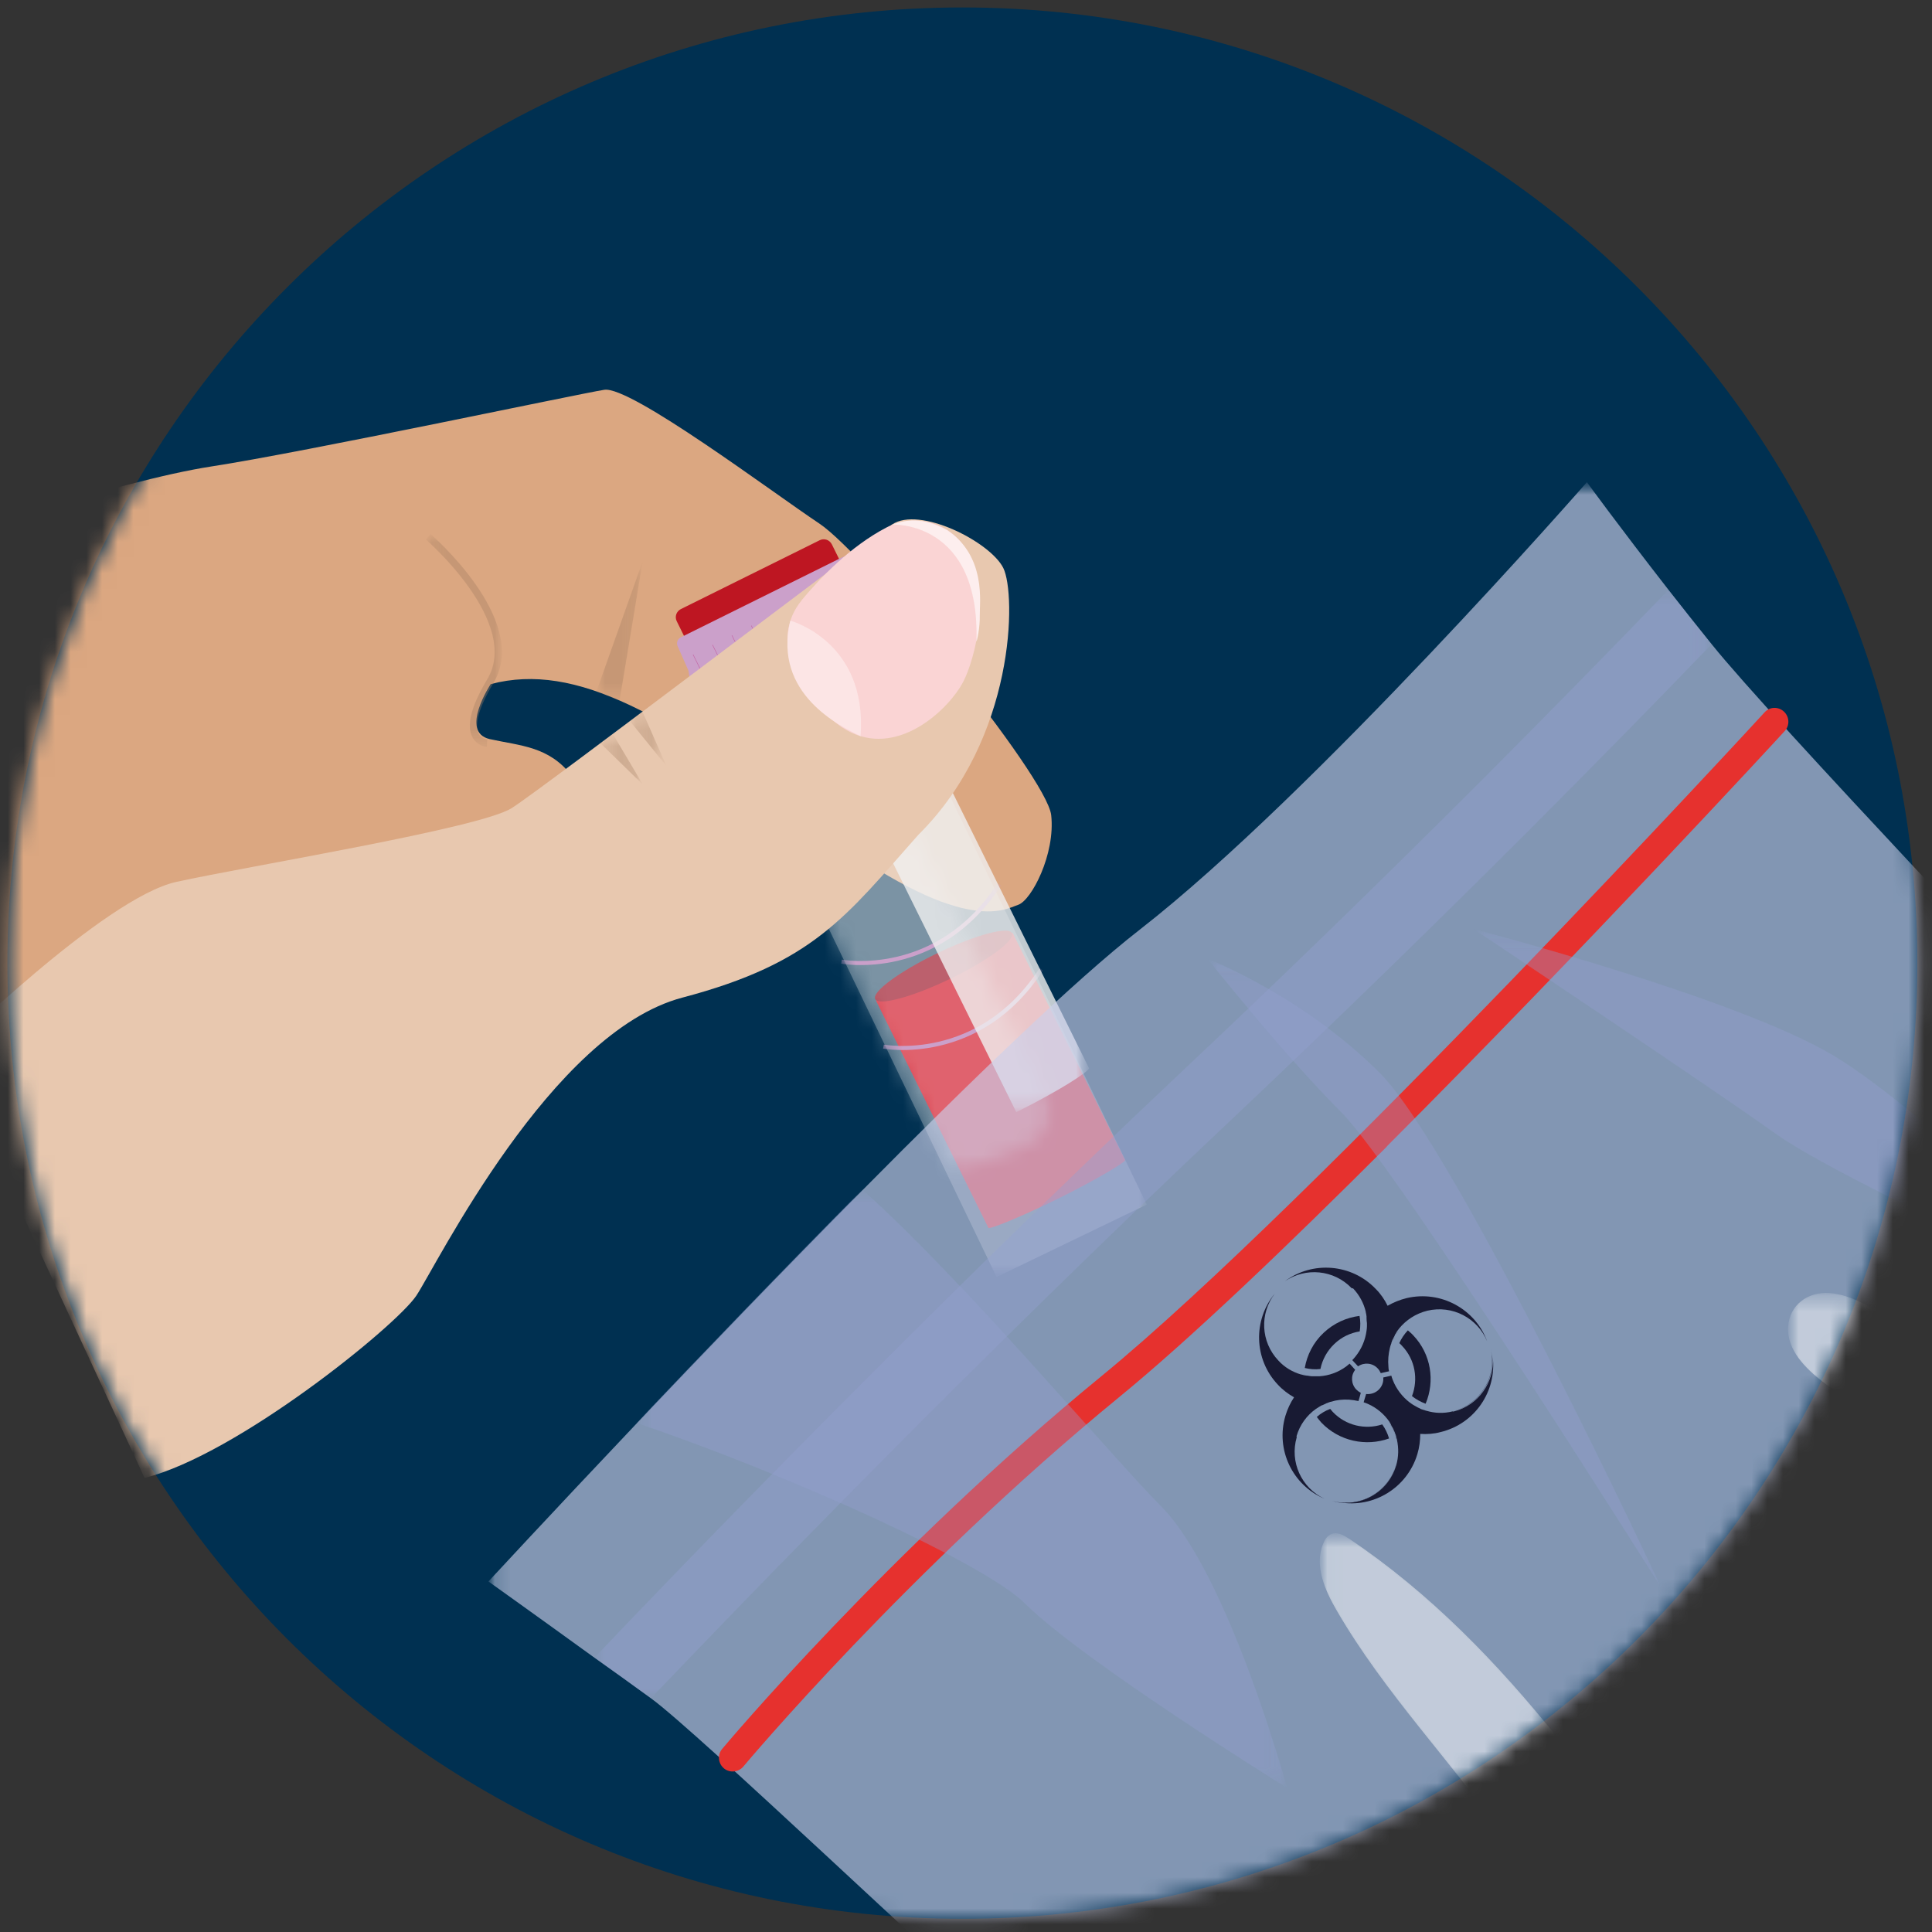 <svg xmlns="http://www.w3.org/2000/svg" width="123" height="123" viewBox="0 0 123 123" fill="none"><rect x="0" y="0" width="123" height="123" fill="#333333" stroke="none"/><path d="M61.27 0.474C27.69 0.474 0.474 27.71 0.474 61.316C0.474 94.921 27.69 122.158 61.27 122.158C94.85 122.158 122.066 94.921 122.066 61.316C122.066 27.71 94.836 0.474 61.27 0.474Z" fill="#003051"></path><mask id="mask0_281_1425" style="mask-type:luminance" maskUnits="userSpaceOnUse" x="0" y="0" width="123" height="123"><path d="M61.362 0.474C27.783 0.474 0.566 27.71 0.566 61.316C0.566 94.921 27.783 122.158 61.362 122.158C94.942 122.158 122.159 94.921 122.159 61.316C122.159 27.71 94.942 0.474 61.362 0.474Z" fill="white"></path></mask><g mask="url(#mask0_281_1425)"><path d="M-4.496 34.671C-4.496 34.671 7.469 30.619 13.451 29.698C19.434 28.777 36.802 25.079 38.472 24.816C40.142 24.553 49.174 31.342 52.159 33.329C55.144 35.316 66.648 49.408 66.924 51.895C67.2 54.382 65.662 57.329 64.82 57.605C63.979 57.882 61.31 59.724 51.922 52.632C42.535 45.54 36.684 42.119 31.241 43.553C31.241 43.553 29.229 46.605 31.175 47.053C33.121 47.487 34.935 47.5 36.395 49.382C37.854 51.263 12.452 60.553 9.047 62.763C5.642 64.974 -12.398 69.211 -12.398 69.211L-8.9 49.961L-4.482 34.671H-4.496Z" fill="#DBA781"></path><g opacity="0.28"><mask id="mask1_281_1425" style="mask-type:luminance" maskUnits="userSpaceOnUse" x="48" y="46" width="26" height="36"><path d="M73.008 46.329H48.829V81.302H73.008V46.329Z" fill="white"></path></mask><g mask="url(#mask1_281_1425)"><mask id="mask2_281_1425" style="mask-type:luminance" maskUnits="userSpaceOnUse" x="48" y="46" width="26" height="36"><path d="M73.007 46.329H48.828V81.302H73.007V46.329Z" fill="white"></path></mask><g mask="url(#mask2_281_1425)"><path d="M58.376 46.322L48.818 50.934L63.447 81.299L73.005 76.688L58.376 46.322Z" fill="#F0F0F0"></path></g></g></g><path d="M71.63 73.855C71.683 73.973 69.816 75.092 67.409 76.289C65.003 77.473 62.979 78.289 62.926 78.171L55.773 63.71C55.721 63.592 57.614 62.539 60.02 61.355C62.426 60.171 64.412 59.289 64.478 59.408L71.63 73.855Z" fill="#D32030"></path><path d="M64.424 59.407C64.648 59.868 62.873 61.171 60.467 62.328C58.06 63.486 55.931 64.052 55.72 63.605C55.497 63.144 57.272 61.842 59.678 60.684C62.084 59.526 64.214 58.947 64.424 59.407Z" fill="#9F1D2F"></path><g opacity="0.3"><mask id="mask3_281_1425" style="mask-type:luminance" maskUnits="userSpaceOnUse" x="47" y="44" width="20" height="31"><path d="M66.912 44.803H47.321V74.658H66.912V44.803Z" fill="white"></path></mask><g mask="url(#mask3_281_1425)"><mask id="mask4_281_1425" style="mask-type:luminance" maskUnits="userSpaceOnUse" x="47" y="44" width="20" height="31"><path d="M52.134 45C51.832 45.145 51.517 45.29 51.188 45.461C49.045 46.526 47.362 47.553 47.322 47.816V47.842L60.575 74.618C60.575 74.618 60.641 74.658 60.707 74.658C61.206 74.658 62.929 74.079 64.862 73.118C65.204 72.948 65.519 72.79 65.821 72.618C66.794 72.092 67.162 70.882 66.676 69.895L54.83 45.947C54.475 45.224 53.739 44.803 52.989 44.803C52.7 44.803 52.397 44.868 52.121 45" fill="white"></path></mask><g mask="url(#mask4_281_1425)"><mask id="mask5_281_1425" style="mask-type:luminance" maskUnits="userSpaceOnUse" x="35" y="36" width="45" height="47"><mask id="mask6_281_1425" style="mask-type:luminance" maskUnits="userSpaceOnUse" x="35" y="36" width="45" height="47"><path d="M63.265 36.586L35.188 50.503L51.161 82.775L79.237 68.858L63.265 36.586Z" fill="white"></path></mask><g mask="url(#mask6_281_1425)"><path d="M70.564 19.049L16.827 45.686L43.864 100.313L97.601 73.676L70.564 19.049Z" fill="url(#paint0_linear_281_1425)"></path></g></mask><g mask="url(#mask5_281_1425)"><path d="M63.269 36.907L35.452 50.696L51.232 82.578L79.049 68.789L63.269 36.907Z" fill="url(#paint1_linear_281_1425)"></path></g></g></g></g><mask id="mask7_281_1425" style="mask-type:luminance" maskUnits="userSpaceOnUse" x="48" y="46" width="25" height="36"><path d="M58.368 46.328L48.822 50.934L63.451 81.3L72.997 76.694L58.368 46.328Z" fill="white"></path></mask><g mask="url(#mask7_281_1425)"><path d="M53.577 61.223C53.577 61.223 59.678 62.381 63.622 56.302" stroke="#CBA0CA" stroke-width="0.26" stroke-miterlimit="10"></path><path d="M56.246 66.632C56.246 66.632 62.347 67.789 66.291 61.71" stroke="#CBA0CA" stroke-width="0.26" stroke-miterlimit="10"></path></g><g opacity="0.8"><mask id="mask8_281_1425" style="mask-type:luminance" maskUnits="userSpaceOnUse" x="53" y="45" width="17" height="26"><path d="M69.329 45.855H53.394V70.816H69.329V45.855Z" fill="white"></path></mask><g mask="url(#mask8_281_1425)"><mask id="mask9_281_1425" style="mask-type:luminance" maskUnits="userSpaceOnUse" x="53" y="45" width="17" height="26"><path d="M69.329 45.855H53.394V70.816H69.329V45.855Z" fill="white"></path></mask><g mask="url(#mask9_281_1425)"><path d="M53.394 47.96L64.701 70.803C67.37 69.487 69.408 68.171 69.329 68L58.377 45.868C58.298 45.697 56.063 46.632 53.407 47.96" fill="#F0F0F0"></path></g></g></g><path d="M54.065 36.894L44.191 41.789L43.086 39.552C42.941 39.263 43.06 38.921 43.349 38.776L52.184 34.394C52.474 34.25 52.816 34.368 52.96 34.657L54.065 36.894Z" fill="#BE1622"></path><path d="M58.482 43.487L46.754 49.303L43.138 41.132C43.046 40.921 43.138 40.684 43.336 40.579L53.604 35.487C53.801 35.382 54.051 35.46 54.156 35.658L58.469 43.487H58.482Z" fill="#CBA0CA"></path><path d="M44.019 42.171L43.835 42.724C43.94 43.381 43.953 43.645 44.256 44.237L46.754 49.289L46.727 45.553L44.019 42.171Z" fill="#CBA0CA"></path><path d="M54.472 37L55.024 37.184C55.484 37.658 55.681 37.842 55.984 38.434L58.482 43.487L55.523 41.211L54.485 37H54.472Z" fill="#F7BABA"></path><path d="M44.124 41.671L47.161 47.803" stroke="#C261A2" stroke-width="0.03" stroke-miterlimit="10"></path><path d="M53.999 36.763L57.049 42.907" stroke="#C261A2" stroke-width="0.03" stroke-miterlimit="10"></path><path d="M49.068 39.224L52.105 45.355" stroke="#C261A2" stroke-width="0.03" stroke-miterlimit="10"></path><path d="M46.597 40.447L49.634 46.579" stroke="#C261A2" stroke-width="0.03" stroke-miterlimit="10"></path><path d="M45.361 41.052L48.398 47.197" stroke="#C261A2" stroke-width="0.03" stroke-miterlimit="10"></path><path d="M52.775 37.381L55.813 43.526" stroke="#C261A2" stroke-width="0.03" stroke-miterlimit="10"></path><path d="M51.541 38L54.578 44.132" stroke="#C261A2" stroke-width="0.03" stroke-miterlimit="10"></path><path d="M50.305 38.605L53.342 44.75" stroke="#C261A2" stroke-width="0.03" stroke-miterlimit="10"></path><path d="M47.832 39.829L50.869 45.973" stroke="#C261A2" stroke-width="0.03" stroke-miterlimit="10"></path><path d="M57.311 42.631L46.78 47.855C46.451 48.013 46.044 47.881 45.886 47.552L46.911 49.631C46.74 49.302 46.885 48.894 47.214 48.723L57.745 43.513C58.074 43.355 58.481 43.486 58.639 43.815L57.614 41.736C57.785 42.078 57.64 42.473 57.311 42.644" fill="#EA5153"></path><path d="M60.164 45.368L47.24 51.776C47.148 51.829 47.03 51.776 46.977 51.684L45.781 49.263C45.728 49.171 45.781 49.053 45.873 49L58.797 42.592C58.889 42.54 59.008 42.592 59.06 42.684L60.257 45.105C60.309 45.197 60.257 45.316 60.164 45.355" fill="#F7BABA"></path><path d="M-3.34 67.013C-3.34 67.013 6.626 57.158 11.228 56.145C15.83 55.131 30.556 52.737 32.58 51.447C34.605 50.158 55.037 34.592 56.786 33.395C58.534 32.197 63.044 34.5 63.873 36.158C64.701 37.816 64.661 47.013 58.469 53.145C53.841 58.355 51.816 61.302 43.441 63.513C35.065 65.723 27.794 80.552 26.506 82.487C25.218 84.421 15.094 92.618 9.203 94.092" fill="#E8C8AF"></path><path d="M51.028 38.237C50.055 39.395 49.857 41.026 50.515 42.381C51.264 43.921 52.487 45.829 54.209 46.645C57.339 48.118 60.468 45.079 61.336 43.381C62.019 42.066 63.36 37.408 61.257 34.618C60.126 33.131 58.075 32.724 56.418 33.592C54.157 34.776 52.237 36.763 51.014 38.237" fill="#FAD4D4"></path><g opacity="0.37"><mask id="mask10_281_1425" style="mask-type:luminance" maskUnits="userSpaceOnUse" x="27" y="33" width="6" height="15"><path d="M32.029 33.947H27.06V47.618H32.029V33.947Z" fill="white"></path></mask><g mask="url(#mask10_281_1425)"><mask id="mask11_281_1425" style="mask-type:luminance" maskUnits="userSpaceOnUse" x="27" y="33" width="6" height="15"><path d="M32.018 33.947H27.061V47.618H32.018V33.947Z" fill="white"></path></mask><g mask="url(#mask11_281_1425)"><path d="M31.006 47.316C31.006 47.316 28.929 47.184 31.216 43.368C33.504 39.553 27.259 34.171 27.259 34.171" stroke="#A37D61" stroke-width="0.46" stroke-miterlimit="10"></path></g></g></g><g opacity="0.37"><mask id="mask12_281_1425" style="mask-type:luminance" maskUnits="userSpaceOnUse" x="37" y="35" width="4" height="10"><path d="M40.916 35.737H37.971V44.605H40.916V35.737Z" fill="white"></path></mask><g mask="url(#mask12_281_1425)"><mask id="mask13_281_1425" style="mask-type:luminance" maskUnits="userSpaceOnUse" x="37" y="35" width="4" height="10"><path d="M40.915 35.737H37.97V44.606H40.915V35.737Z" fill="white"></path></mask><g mask="url(#mask13_281_1425)"><path d="M37.97 44.027L40.915 35.737L39.442 44.606L37.97 44.027Z" fill="#A37D61"></path></g></g></g><g opacity="0.37"><mask id="mask14_281_1425" style="mask-type:luminance" maskUnits="userSpaceOnUse" x="38" y="46" width="3" height="4"><path d="M40.945 46.723H38.224V49.973H40.945V46.723Z" fill="white"></path></mask><g mask="url(#mask14_281_1425)"><mask id="mask15_281_1425" style="mask-type:luminance" maskUnits="userSpaceOnUse" x="38" y="46" width="3" height="4"><path d="M40.946 46.723H38.225V49.973H40.946V46.723Z" fill="white"></path></mask><g mask="url(#mask15_281_1425)"><path d="M38.225 47.315L40.933 49.959L39.014 46.723L38.225 47.315Z" fill="#A37D61"></path></g></g></g><g opacity="0.37"><mask id="mask16_281_1425" style="mask-type:luminance" maskUnits="userSpaceOnUse" x="40" y="45" width="3" height="4"><path d="M42.428 45.302H40.101V48.776H42.428V45.302Z" fill="white"></path></mask><g mask="url(#mask16_281_1425)"><mask id="mask17_281_1425" style="mask-type:luminance" maskUnits="userSpaceOnUse" x="40" y="45" width="3" height="4"><path d="M42.426 45.302H40.099V48.775H42.426V45.302Z" fill="white"></path></mask><g mask="url(#mask17_281_1425)"><path d="M40.901 45.302L40.099 45.907L42.426 48.762L40.901 45.302Z" fill="#A37D61"></path></g></g></g><g opacity="0.64"><mask id="mask18_281_1425" style="mask-type:luminance" maskUnits="userSpaceOnUse" x="31" y="30" width="196" height="195"><path d="M226.277 30.684H31.083V224.789H226.277V30.684Z" fill="white"></path></mask><g mask="url(#mask18_281_1425)"><mask id="mask19_281_1425" style="mask-type:luminance" maskUnits="userSpaceOnUse" x="31" y="30" width="196" height="195"><path d="M226.278 30.684H31.084V224.789H226.278V30.684Z" fill="white"></path></mask><g mask="url(#mask19_281_1425)"><path d="M226.277 151.092L216.377 167.197C216.377 167.197 184.309 202.539 179.247 206.829C171.2 213.631 148.928 224.789 148.928 224.789C148.928 224.789 110.43 180.697 85.436 152.408C80.308 146.592 75.746 141.46 72.209 137.5C68.922 133.816 66.293 130.934 64.61 129.197C63.742 128.303 63.124 127.71 62.809 127.474C61.007 126.118 44.375 110.25 41.456 108.131C40.247 107.25 39.024 106.368 37.867 105.553C34.159 102.868 31.096 100.684 31.096 100.684C31.096 100.684 35.014 96.447 40.549 90.605C44.743 86.184 49.871 80.855 54.92 75.763C61.744 68.868 68.449 62.382 72.564 59.184C83.701 50.513 101.03 30.697 101.03 30.697C101.03 30.697 103.028 33.447 106.236 37.566C107.078 38.645 107.998 39.803 108.984 41.026C112.705 45.671 131.178 65.079 136.135 70.408C140.75 75.382 145.601 80.092 150.085 83.5C165.56 95.263 226.303 151.105 226.303 151.105" fill="#CBD0EA"></path></g></g></g><path d="M88.289 73C82.004 79.289 75.772 85.25 71.236 88.96C57.838 99.934 47.425 112.342 47.32 112.473C47.017 112.829 46.452 112.894 46.084 112.578C45.716 112.263 45.663 111.71 45.979 111.342C46.084 111.21 56.615 98.671 70.132 87.605C83.542 76.618 112.06 45.671 112.336 45.355C112.665 44.986 113.217 44.973 113.572 45.302C113.927 45.631 113.954 46.184 113.625 46.539C113.441 46.75 100.74 60.526 88.289 72.986" fill="#E6312E"></path><g opacity="0.4"><mask id="mask20_281_1425" style="mask-type:luminance" maskUnits="userSpaceOnUse" x="37" y="37" width="72" height="72"><path d="M108.957 37.566H37.852V108.132H108.957V37.566Z" fill="white"></path></mask><g mask="url(#mask20_281_1425)"><mask id="mask21_281_1425" style="mask-type:luminance" maskUnits="userSpaceOnUse" x="37" y="37" width="72" height="72"><path d="M108.956 37.566H37.852V108.132H108.956V37.566Z" fill="white"></path></mask><g mask="url(#mask21_281_1425)"><path d="M106.221 37.566C107.062 38.632 107.983 39.79 108.956 41.026C105.918 44.184 101.961 48.237 97.333 52.868C91.824 58.382 85.355 64.711 78.374 71.303C62.162 86.579 47.252 102.026 41.441 108.119C40.231 107.237 39.009 106.355 37.852 105.526C43.374 99.724 58.678 83.829 75.376 68.092C88.432 55.803 99.647 44.382 106.221 37.553" fill="#949FD1"></path></g></g></g><g opacity="0.35"><mask id="mask22_281_1425" style="mask-type:luminance" maskUnits="userSpaceOnUse" x="40" y="75" width="42" height="39"><path d="M81.942 75.736H40.539V113.828H81.942V75.736Z" fill="white"></path></mask><g mask="url(#mask22_281_1425)"><mask id="mask23_281_1425" style="mask-type:luminance" maskUnits="userSpaceOnUse" x="40" y="75" width="42" height="39"><path d="M81.942 75.736H40.539V113.828H81.942V75.736Z" fill="white"></path></mask><g mask="url(#mask23_281_1425)"><path d="M73.896 95.868C78.222 100.21 81.942 113.828 81.942 113.828C81.942 113.828 68.952 105.776 65.231 102.065C62.773 99.605 50.532 93.986 40.526 90.592C44.721 86.171 49.835 80.842 54.897 75.736C61.366 81.499 70.74 92.71 73.896 95.868Z" fill="#949FD1"></path></g></g></g><g opacity="0.35"><mask id="mask24_281_1425" style="mask-type:luminance" maskUnits="userSpaceOnUse" x="93" y="59" width="43" height="25"><path d="M135.307 59.158H93.852V83.316H135.307V59.158Z" fill="white"></path></mask><g mask="url(#mask24_281_1425)"><mask id="mask25_281_1425" style="mask-type:luminance" maskUnits="userSpaceOnUse" x="93" y="59" width="43" height="25"><path d="M135.308 59.158H93.853V83.316H135.308V59.158Z" fill="white"></path></mask><g mask="url(#mask25_281_1425)"><path d="M93.853 59.158C93.853 59.158 110.564 63.5 116.743 67.21C122.936 70.921 135.308 83.316 135.308 83.316C135.308 83.316 117.361 75.263 113.035 72.171C108.71 69.079 93.853 59.171 93.853 59.171" fill="#949FD1"></path></g></g></g><g opacity="0.35"><mask id="mask26_281_1425" style="mask-type:luminance" maskUnits="userSpaceOnUse" x="76" y="61" width="30" height="41"><path d="M105.788 61.04H76.876V101.118H105.788V61.04Z" fill="white"></path></mask><g mask="url(#mask26_281_1425)"><mask id="mask27_281_1425" style="mask-type:luminance" maskUnits="userSpaceOnUse" x="76" y="61" width="30" height="41"><path d="M105.775 61.04H76.876V101.132H105.775V61.04Z" fill="white"></path></mask><g mask="url(#mask27_281_1425)"><path d="M76.876 61.04C76.876 61.04 82.885 63.355 87.841 68.303C92.785 73.263 105.788 101.132 105.788 101.132C105.788 101.132 89.077 74.5 85.37 70.79C81.662 67.079 76.889 61.053 76.889 61.053" fill="#949FD1"></path></g></g></g><g opacity="0.51"><mask id="mask28_281_1425" style="mask-type:luminance" maskUnits="userSpaceOnUse" x="113" y="82" width="27" height="20"><path d="M139.62 82.303H113.798V101.263H139.62V82.303Z" fill="white"></path></mask><g mask="url(#mask28_281_1425)"><mask id="mask29_281_1425" style="mask-type:luminance" maskUnits="userSpaceOnUse" x="113" y="82" width="27" height="20"><path d="M139.621 82.303H113.799V101.263H139.621V82.303Z" fill="white"></path></mask><g mask="url(#mask29_281_1425)"><path d="M133.6 93.474C132.443 92.632 131.181 91.777 129.84 91.079C128.906 90.421 127.986 89.764 127.144 89.093C125.606 87.882 124.068 86.671 122.437 85.593C121.832 85.119 121.215 84.658 120.583 84.237C119.387 83.421 117.941 82.461 116.455 82.356C115.14 82.264 113.957 83.079 113.878 84.474C113.786 85.948 115.009 87.119 116.074 87.948C118.73 90.027 121.938 91.224 124.686 93.198C125.448 93.737 126.198 94.329 126.96 94.908C127.828 95.882 128.775 96.79 129.774 97.632C131.601 99.171 134.336 101.395 136.953 101.014C137.557 101.198 138.175 101.29 138.82 101.198C139.346 101.119 139.766 100.382 139.582 99.895C139.122 98.698 138.333 97.606 137.386 96.75C136.151 95.619 134.994 94.5 133.639 93.5" fill="white"></path><path d="M133.6 93.474C132.443 92.632 131.181 91.777 129.84 91.079C128.906 90.421 127.986 89.764 127.144 89.093C125.606 87.882 124.068 86.671 122.437 85.593C121.832 85.119 121.215 84.658 120.583 84.237C119.387 83.421 117.941 82.461 116.455 82.356C115.14 82.264 113.957 83.079 113.878 84.474C113.786 85.948 115.009 87.119 116.074 87.948C118.73 90.027 121.938 91.224 124.686 93.198C125.448 93.737 126.198 94.329 126.96 94.908C127.828 95.882 128.775 96.79 129.774 97.632C131.601 99.171 134.336 101.395 136.953 101.014C137.557 101.198 138.175 101.29 138.82 101.198C139.346 101.119 139.766 100.382 139.582 99.895C139.122 98.698 138.333 97.606 137.386 96.75C136.151 95.619 134.994 94.5 133.639 93.5L133.6 93.474Z" stroke="#FAFAFA" stroke-width="0.07" stroke-miterlimit="10"></path></g></g></g><g opacity="0.51"><mask id="mask30_281_1425" style="mask-type:luminance" maskUnits="userSpaceOnUse" x="84" y="97" width="22" height="26"><path d="M105.014 97.605H84.017V122.381H105.014V97.605Z" fill="white"></path></mask><g mask="url(#mask30_281_1425)"><mask id="mask31_281_1425" style="mask-type:luminance" maskUnits="userSpaceOnUse" x="84" y="97" width="22" height="26"><path d="M105.028 97.605H84.018V122.381H105.028V97.605Z" fill="white"></path></mask><g mask="url(#mask31_281_1425)"><path d="M99.228 110.776C95.363 105.947 91.037 101.46 85.883 98C85.541 97.776 85.134 97.539 84.753 97.71C84.516 97.816 84.371 98.039 84.279 98.276C83.688 99.658 84.385 101.237 85.147 102.539C88.171 107.75 92.471 112.184 95.942 117.092C97.427 119.184 100.109 123 103.212 122.237C106.328 121.46 104.58 117.658 103.37 116.052C103.318 115.987 103.265 115.921 103.212 115.855C102.095 114.026 100.688 112.368 99.215 110.776" fill="white"></path><path d="M99.228 110.776C95.363 105.947 91.037 101.46 85.883 98C85.541 97.776 85.134 97.539 84.753 97.71C84.516 97.816 84.371 98.039 84.279 98.276C83.688 99.658 84.385 101.237 85.147 102.539C88.171 107.75 92.471 112.184 95.942 117.092C97.427 119.184 100.109 123 103.212 122.237C106.328 121.46 104.58 117.658 103.37 116.052C103.318 115.987 103.265 115.921 103.212 115.855C102.095 114.026 100.688 112.368 99.215 110.776H99.228Z" stroke="#FAFAFA" stroke-width="0.07" stroke-miterlimit="10"></path></g></g></g><path d="M88.789 85.144C88.789 85.144 88.802 85.105 88.815 85.092C88.815 85.105 88.802 85.131 88.789 85.144Z" fill="#181A33"></path><path d="M84.725 89.224C84.817 89.197 84.922 89.171 85.014 89.144C84.909 89.171 84.817 89.197 84.725 89.224Z" fill="#181A33"></path><path d="M88.88 84.987C88.88 84.987 88.88 85.013 88.867 85.026C88.867 85.013 88.894 84.987 88.894 84.974C88.894 84.974 88.894 84.987 88.88 85" fill="#181A33"></path><path d="M84.581 89.276C84.581 89.276 84.647 89.249 84.686 89.236C84.647 89.236 84.621 89.263 84.581 89.276Z" fill="#181A33"></path><path d="M89.118 84.631C89.118 84.631 89.131 84.605 89.144 84.592C89.144 84.592 89.131 84.618 89.118 84.631Z" fill="#181A33"></path><path d="M84.292 89.394C84.292 89.394 84.332 89.381 84.345 89.368C84.332 89.368 84.305 89.381 84.292 89.394Z" fill="#181A33"></path><path d="M88.986 84.802C88.986 84.802 88.933 84.882 88.907 84.921C88.96 84.842 89.013 84.763 89.065 84.697C89.039 84.737 89.013 84.776 88.986 84.816" fill="#181A33"></path><path d="M84.436 89.329C84.476 89.316 84.516 89.303 84.555 89.276C84.516 89.29 84.476 89.303 84.436 89.316" fill="#181A33"></path><path d="M84.174 89.447C84.174 89.447 84.161 89.447 84.147 89.46C84.161 89.46 84.187 89.447 84.2 89.434C84.2 89.434 84.174 89.434 84.161 89.447" fill="#181A33"></path><path d="M88.749 85.237C88.749 85.237 88.709 85.316 88.696 85.342C88.709 85.303 88.736 85.263 88.749 85.224" fill="#181A33"></path><path d="M88.631 85.487C88.631 85.487 88.657 85.421 88.67 85.381C88.657 85.421 88.644 85.447 88.631 85.487Z" fill="#181A33"></path><path d="M83.188 87.54C83.188 87.54 83.122 87.54 83.096 87.526C83.122 87.526 83.162 87.526 83.188 87.54Z" fill="#181A33"></path><path d="M88.657 90.947C88.657 90.947 88.592 90.815 88.552 90.763C88.539 90.736 88.526 90.71 88.513 90.684C88.618 90.855 88.697 91.026 88.776 91.223C88.736 91.131 88.71 91.039 88.657 90.947Z" fill="#181A33"></path><path d="M88.789 91.263C88.789 91.263 88.802 91.316 88.815 91.342C88.815 91.316 88.802 91.29 88.789 91.263Z" fill="#181A33"></path><path d="M88.433 90.539C88.433 90.539 88.485 90.618 88.512 90.657C88.485 90.618 88.459 90.579 88.433 90.539Z" fill="#181A33"></path><path d="M89.853 89.382C89.853 89.382 89.774 89.329 89.734 89.303C89.774 89.329 89.813 89.355 89.853 89.382Z" fill="#181A33"></path><path d="M90.511 89.723C90.511 89.723 90.459 89.71 90.445 89.697C90.472 89.697 90.498 89.723 90.511 89.723Z" fill="#181A33"></path><path d="M89.945 89.433C89.945 89.433 90.063 89.512 90.129 89.539C90.221 89.591 90.3 89.631 90.392 89.67C90.208 89.591 90.037 89.499 89.879 89.381C89.905 89.394 89.931 89.407 89.945 89.433Z" fill="#181A33"></path><path d="M83.779 89.697C83.779 89.697 83.806 89.684 83.819 89.671C83.819 89.671 83.793 89.684 83.779 89.697Z" fill="#181A33"></path><path d="M83.99 89.552C83.99 89.552 83.911 89.605 83.871 89.631C83.95 89.578 84.029 89.539 84.108 89.486C84.069 89.513 84.029 89.526 83.99 89.552Z" fill="#181A33"></path><path d="M84.844 89.882C84.844 89.882 84.739 89.763 84.687 89.697C84.371 89.816 84.082 89.987 83.832 90.21C83.924 90.329 84.016 90.447 84.121 90.566C85.265 91.763 86.974 92.105 88.434 91.579C88.342 91.263 88.197 90.96 88 90.684C86.922 91.039 85.673 90.763 84.844 89.882Z" fill="#181A33"></path><path d="M89.091 85.513C89.091 85.513 89.21 85.618 89.262 85.684C90.104 86.566 90.301 87.816 89.893 88.882C90.156 89.092 90.445 89.25 90.761 89.368C91.366 87.934 91.116 86.21 89.972 85.013C89.867 84.895 89.749 84.802 89.63 84.697C89.407 84.934 89.21 85.224 89.078 85.526" fill="#181A33"></path><path d="M84.068 87.144C84.186 86.565 84.488 86 84.948 85.565C85.409 85.118 85.987 84.855 86.566 84.763C86.618 84.434 86.618 84.092 86.553 83.776C85.724 83.881 84.922 84.236 84.265 84.855C83.607 85.473 83.213 86.263 83.068 87.092C83.397 87.171 83.726 87.197 84.055 87.157" fill="#181A33"></path><path d="M82.543 91.434C82.753 90.71 83.2 90.105 83.778 89.697C83.792 89.697 83.805 89.684 83.818 89.671C83.844 89.658 83.857 89.644 83.884 89.631C83.923 89.605 83.963 89.579 84.002 89.552C84.041 89.526 84.081 89.513 84.12 89.487C84.133 89.487 84.147 89.473 84.16 89.46C84.16 89.46 84.173 89.46 84.186 89.46C84.186 89.46 84.212 89.46 84.225 89.447C84.252 89.434 84.278 89.421 84.304 89.408C84.318 89.408 84.344 89.394 84.357 89.381C84.383 89.381 84.41 89.355 84.436 89.342C84.475 89.329 84.515 89.316 84.541 89.302C84.554 89.302 84.567 89.302 84.581 89.289C84.62 89.276 84.646 89.263 84.686 89.25H84.712C84.804 89.223 84.909 89.197 85.001 89.171C85.382 89.092 85.79 89.079 86.198 89.144C86.29 89.158 86.382 89.184 86.487 89.197L86.553 88.973L86.632 88.684V88.671C86.526 88.618 86.434 88.552 86.342 88.46C86.014 88.105 85.987 87.579 86.277 87.21L86.079 86.987L85.922 86.816C85.843 86.881 85.777 86.934 85.698 87C85.198 87.368 84.607 87.579 84.015 87.618C83.923 87.618 83.831 87.618 83.739 87.618C83.673 87.618 83.594 87.618 83.529 87.618C83.424 87.618 83.332 87.592 83.226 87.579C83.226 87.579 83.2 87.579 83.187 87.579C83.161 87.579 83.121 87.579 83.095 87.566C83.003 87.552 82.911 87.526 82.819 87.5C82.819 87.5 82.819 87.5 82.806 87.5C82.28 87.342 81.78 87.052 81.386 86.618C80.255 85.421 80.189 83.618 81.162 82.355C79.768 84.039 79.821 86.539 81.359 88.158C81.662 88.487 82.017 88.75 82.385 88.96C82.148 89.316 81.964 89.71 81.833 90.144C81.201 92.302 82.293 94.552 84.304 95.408C82.858 94.723 82.096 93.079 82.556 91.5" fill="#181A33"></path><path d="M82.82 87.46C82.912 87.486 83.004 87.513 83.097 87.526C83.07 87.526 83.057 87.526 83.031 87.513C82.965 87.499 82.886 87.473 82.82 87.46Z" fill="#181A33"></path><path d="M84.345 89.369C84.345 89.369 84.397 89.342 84.424 89.329C84.397 89.329 84.371 89.355 84.345 89.369Z" fill="#181A33"></path><path d="M84.213 89.434C84.213 89.434 84.266 89.408 84.292 89.394C84.266 89.408 84.239 89.421 84.213 89.434Z" fill="#181A33"></path><path d="M84.541 89.29C84.541 89.29 84.567 89.29 84.581 89.276C84.567 89.276 84.554 89.276 84.541 89.29Z" fill="#181A33"></path><path d="M83.806 89.671C83.806 89.671 83.845 89.644 83.871 89.631C83.845 89.644 83.832 89.658 83.806 89.671Z" fill="#181A33"></path><path d="M84.107 89.486C84.107 89.486 84.134 89.473 84.147 89.46C84.134 89.46 84.121 89.473 84.107 89.486Z" fill="#181A33"></path><path d="M92.483 89.855C91.904 90 91.339 89.974 90.813 89.816C90.813 89.816 90.813 89.816 90.8 89.816C90.708 89.789 90.603 89.75 90.511 89.724C90.484 89.724 90.458 89.71 90.445 89.697C90.432 89.697 90.419 89.684 90.406 89.671C90.314 89.631 90.222 89.592 90.143 89.539C90.077 89.5 90.024 89.474 89.959 89.434C89.932 89.421 89.906 89.408 89.893 89.381C89.893 89.381 89.893 89.381 89.88 89.381C89.84 89.355 89.801 89.329 89.761 89.289C89.761 89.289 89.761 89.289 89.748 89.289C89.275 88.921 88.894 88.434 88.67 87.855C88.631 87.763 88.604 87.671 88.578 87.579L88.355 87.631L88.065 87.697C88.065 87.697 88.065 87.697 88.065 87.71C88.091 87.987 87.986 88.276 87.763 88.487C87.539 88.697 87.25 88.776 86.974 88.75L86.882 89.052L86.816 89.276C86.908 89.302 87 89.342 87.092 89.381C87.658 89.631 88.131 90.039 88.473 90.539C88.473 90.539 88.473 90.539 88.473 90.552C88.499 90.592 88.525 90.631 88.552 90.684C88.552 90.684 88.552 90.684 88.552 90.697C88.565 90.724 88.578 90.75 88.591 90.776C88.631 90.842 88.657 90.894 88.696 90.96C88.736 91.052 88.775 91.144 88.815 91.237C88.815 91.25 88.815 91.263 88.828 91.276C88.828 91.302 88.841 91.329 88.854 91.342C88.88 91.434 88.92 91.539 88.933 91.631C88.933 91.631 88.933 91.631 88.933 91.644C89.051 92.184 89.051 92.75 88.88 93.316C88.407 94.894 86.869 95.855 85.291 95.644C87.447 96.026 89.59 94.724 90.235 92.579C90.366 92.144 90.419 91.71 90.419 91.289C90.839 91.316 91.287 91.289 91.72 91.171C93.903 90.644 95.297 88.566 95.034 86.394C95.165 87.987 94.126 89.487 92.522 89.868" fill="#181A33"></path><path d="M88.906 91.619C88.88 91.526 88.853 91.421 88.827 91.329C88.827 91.355 88.84 91.382 88.853 91.395C88.88 91.461 88.893 91.54 88.919 91.605" fill="#181A33"></path><path d="M88.774 91.21C88.774 91.21 88.774 91.237 88.788 91.263C88.788 91.25 88.788 91.237 88.774 91.21Z" fill="#181A33"></path><path d="M88.854 93.316C89.025 92.75 89.025 92.171 88.906 91.644C89.025 92.184 89.025 92.75 88.854 93.316C88.341 95.052 86.513 96.052 84.765 95.539C84.922 95.592 85.093 95.631 85.264 95.658C86.842 95.868 88.394 94.908 88.854 93.329" fill="#181A33"></path><path d="M88.42 90.526L88.433 90.539L88.42 90.526Z" fill="#181A33"></path><path d="M90.445 89.697C90.445 89.697 90.418 89.697 90.405 89.684C90.418 89.684 90.432 89.697 90.445 89.697Z" fill="#181A33"></path><path d="M92.484 89.855C94.088 89.473 95.127 87.973 94.996 86.381C94.969 86.21 94.943 86.052 94.903 85.881C95.324 87.644 94.246 89.421 92.471 89.855" fill="#181A33"></path><path d="M90.511 89.723C90.603 89.763 90.695 89.789 90.8 89.815C90.734 89.789 90.656 89.776 90.59 89.749C90.563 89.749 90.537 89.736 90.524 89.723" fill="#181A33"></path><path d="M86.145 82.026C86.553 82.46 86.816 82.96 86.948 83.5C86.948 83.5 86.948 83.513 86.948 83.526C86.974 83.618 86.987 83.71 87 83.802C87 83.829 87 83.868 87 83.894C87 83.894 87 83.921 87 83.934C87 84.039 87.013 84.131 87.026 84.237C87.026 84.302 87.026 84.381 87.026 84.447C87.026 84.539 87.013 84.631 87 84.723C86.921 85.316 86.684 85.881 86.29 86.368C86.224 86.447 86.172 86.513 86.093 86.592L86.251 86.763L86.461 86.987C86.842 86.723 87.381 86.763 87.71 87.118C87.802 87.21 87.855 87.316 87.907 87.421L88.197 87.355L88.433 87.302C88.407 87.21 88.394 87.105 88.394 87.013C88.354 86.605 88.394 86.197 88.486 85.816C88.512 85.71 88.538 85.618 88.578 85.526C88.578 85.526 88.578 85.513 88.578 85.5C88.591 85.46 88.604 85.434 88.617 85.394C88.617 85.394 88.617 85.368 88.63 85.355C88.644 85.316 88.657 85.276 88.683 85.25C88.696 85.223 88.709 85.197 88.722 85.171C88.722 85.158 88.736 85.131 88.749 85.118C88.762 85.092 88.775 85.066 88.788 85.039C88.788 85.039 88.801 85.013 88.801 85C88.801 85 88.801 84.987 88.814 84.973C88.814 84.96 88.828 84.947 88.841 84.934C88.867 84.894 88.893 84.855 88.906 84.816C88.933 84.776 88.959 84.737 88.985 84.697L89.038 84.631C89.038 84.631 89.051 84.605 89.064 84.592C89.511 84.039 90.129 83.631 90.866 83.447C92.47 83.066 94.074 83.921 94.678 85.394C93.929 83.342 91.733 82.131 89.551 82.644C89.117 82.75 88.709 82.921 88.341 83.131C88.157 82.75 87.907 82.381 87.592 82.066C86.053 80.447 83.555 80.263 81.807 81.566C83.121 80.671 84.923 80.829 86.053 82.013" fill="#181A33"></path><path d="M87.013 83.802C86.999 83.71 86.973 83.618 86.96 83.526C86.973 83.592 86.986 83.671 87.013 83.75C87.013 83.776 87.013 83.789 87.013 83.815" fill="#181A33"></path><path d="M88.749 85.237C88.749 85.237 88.775 85.184 88.788 85.158C88.788 85.184 88.762 85.21 88.749 85.237Z" fill="#181A33"></path><path d="M88.684 85.381C88.684 85.381 88.684 85.355 88.697 85.342C88.697 85.342 88.697 85.368 88.684 85.381Z" fill="#181A33"></path><path d="M88.814 85.092C88.814 85.092 88.841 85.04 88.854 85.013C88.841 85.04 88.828 85.066 88.814 85.092Z" fill="#181A33"></path><path d="M89.078 84.697C89.078 84.697 89.104 84.658 89.131 84.631C89.118 84.658 89.104 84.671 89.078 84.697Z" fill="#181A33"></path><path d="M88.893 84.96C88.893 84.96 88.906 84.934 88.919 84.921C88.919 84.934 88.906 84.947 88.893 84.96Z" fill="#181A33"></path><path d="M50.318 39.513C50.318 39.513 55.248 40.842 54.788 46.868C53.552 46.263 49.174 44.197 50.318 39.513Z" fill="#FCE5E5"></path><path d="M56.787 33.395C56.787 33.395 62.401 33.105 62.164 40.829C62.19 40.868 62.401 39.934 62.374 39.184C62.361 38.434 62.822 35.395 60.271 33.737C59.39 33.289 58.272 32.829 56.773 33.408" fill="#FDEEEE"></path></g><defs><linearGradient id="paint0_linear_281_1425" x1="60.584" y1="58.924" x2="68.681" y2="54.917" gradientUnits="userSpaceOnUse"><stop></stop><stop offset="1" stop-color="white"></stop></linearGradient><linearGradient id="paint1_linear_281_1425" x1="60.565" y1="58.874" x2="68.662" y2="54.867" gradientUnits="userSpaceOnUse"><stop stop-color="white"></stop><stop offset="1" stop-color="white"></stop></linearGradient></defs></svg>